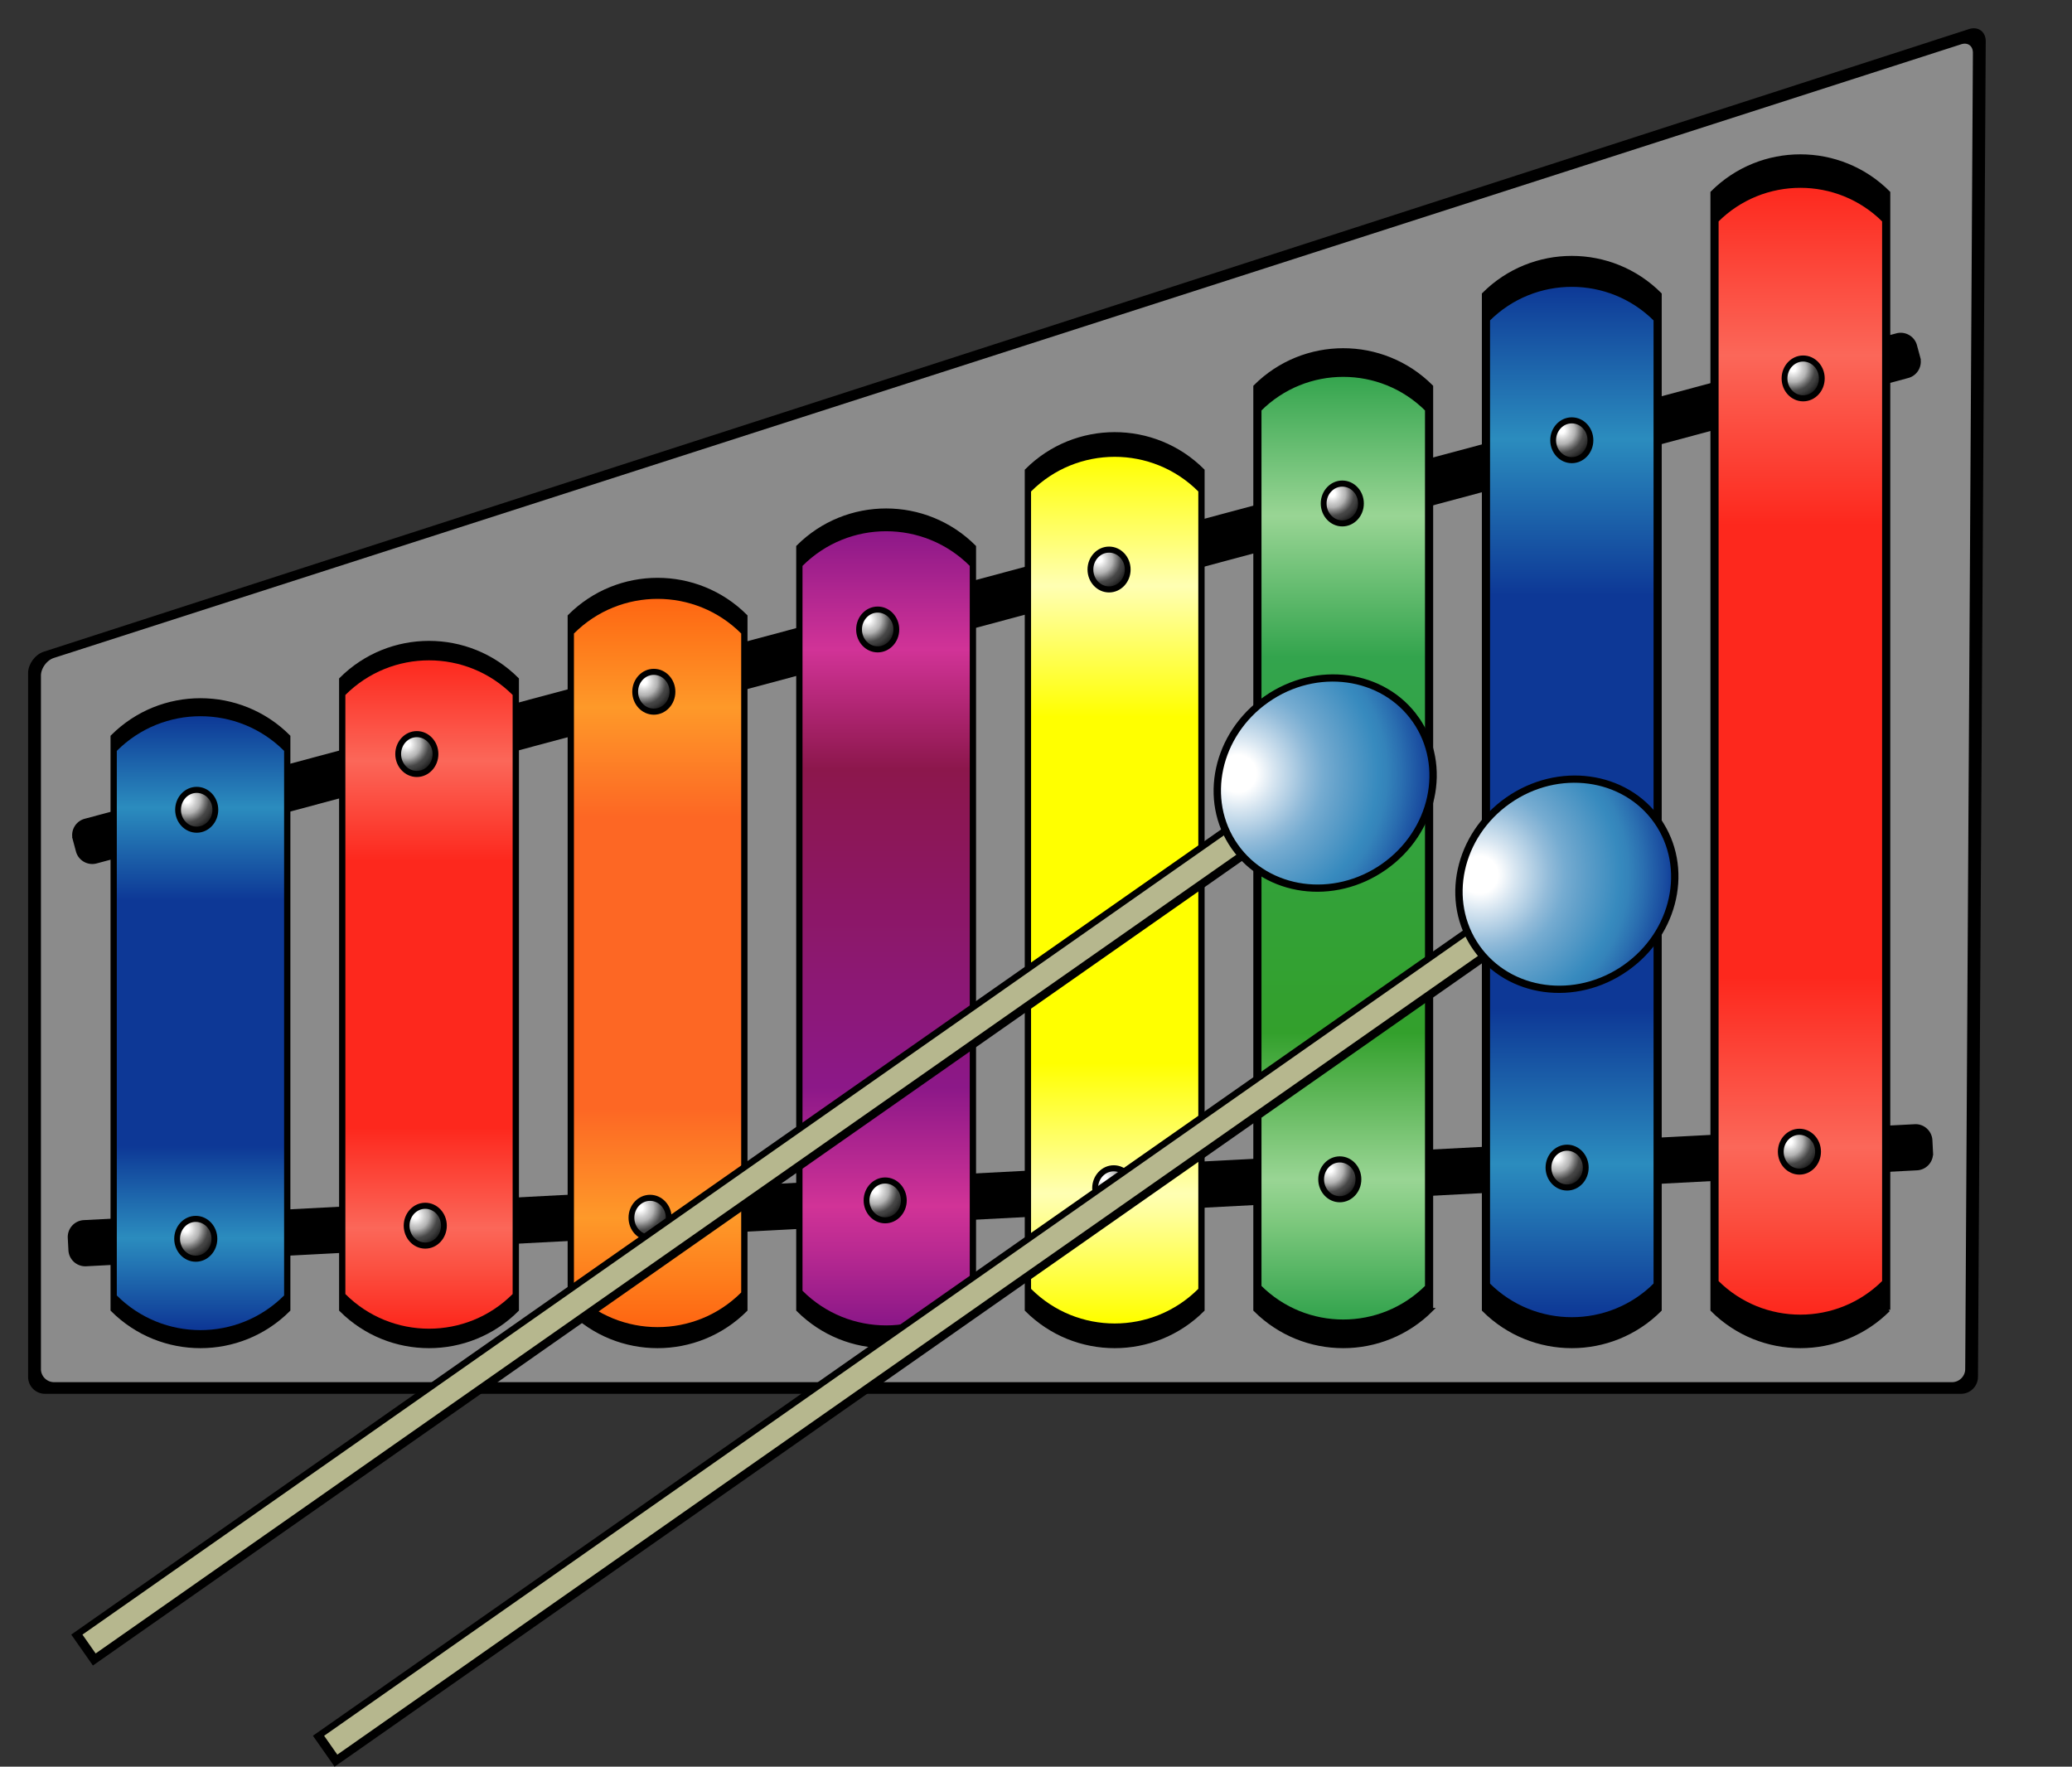 <svg xmlns="http://www.w3.org/2000/svg" version="1.0" viewBox="0 0 553 471.514"><rect x="0" y="0" width="553" height="471.514" fill="#333333" stroke="none"/><path d="M527.41 367.5c-.02 2.2-1.83 4-4.03 4H12c-2.2 0-4-1.8-4-4V179.65c0-2.2 1.713-4.55 3.806-5.23L525.686 8.23c2.1-.676 3.8.57 3.79 2.77l-2.07 356.5z"/><path d="M527.41 367.5c-.02 2.2-1.83 4-4.03 4H12c-2.2 0-4-1.8-4-4V179.65c0-2.2 1.713-4.55 3.806-5.23L525.686 8.23c2.1-.676 3.8.57 3.79 2.77l-2.07 356.5z" stroke="#000" fill="none"/><path d="M525 365.39c-.01 2.2-1.82 4-4.02 4H14.42a4.01 4.01 0 01-3.995-4V180.34c0-2.2 1.713-4.55 3.808-5.22l509.04-163.78c2.09-.677 3.79.572 3.78 2.772l-2.05 351.28z" fill="#8b8b8b"/><path d="M525 365.39c-.01 2.2-1.82 4-4.02 4H14.42a4.01 4.01 0 01-3.995-4V180.34c0-2.2 1.713-4.55 3.808-5.22l509.04-163.78c2.09-.677 3.79.572 3.78 2.772l-2.05 351.28z" stroke="#000" fill="none"/><path d="M512.01 95.5a4.01 4.01 0 01-2.83 4.9L25.66 229.96c-2.13.57-4.335-.7-4.904-2.83l-.863-3.22a4.012 4.012 0 012.829-4.9l483.53-129.56c2.12-.568 4.33.705 4.89 2.83l.87 3.22z"/><path d="M512.01 95.5a4.01 4.01 0 01-2.83 4.9L25.66 229.96c-2.13.57-4.335-.7-4.904-2.83l-.863-3.22a4.012 4.012 0 012.829-4.9l483.53-129.56c2.12-.568 4.33.705 4.89 2.83l.87 3.22z" stroke="#000" fill="none"/><path d="M515.41 307.65a4 4 0 01-3.78 4.2L22.97 337.46a4.01 4.01 0 01-4.208-3.78l-.175-3.33a4.018 4.018 0 013.786-4.21l488.67-25.6c2.19-.12 4.08 1.58 4.2 3.78l.17 3.33z"/><path d="M515.41 307.65a4 4 0 01-3.78 4.2L22.97 337.46a4.01 4.01 0 01-4.208-3.78l-.175-3.33a4.018 4.018 0 013.786-4.21l488.67-25.6c2.19-.12 4.08 1.58 4.2 3.78l.17 3.33z" stroke="#000" fill="none"/><path d="M77 349.58c-12.979 12.98-34.021 12.98-47 0v-153c12.979-12.98 34.021-12.98 47 0v153z"/><path d="M77 349.58c-12.979 12.98-34.021 12.98-47 0v-153c12.979-12.98 34.021-12.98 47 0v153z" stroke="#000" fill="none"/><linearGradient id="a" y2="191.16" gradientUnits="userSpaceOnUse" x2="53.5" y1="355" x1="53.5"><stop offset=".004" stop-color="#0d3896"/><stop offset=".022" stop-color="#12439b"/><stop offset=".109" stop-color="#2376b4"/><stop offset=".15" stop-color="#2b8cbe"/><stop offset=".3" stop-color="#0d3896"/><stop offset=".7" stop-color="#0d3896"/><stop offset=".851" stop-color="#2b8cbe"/><stop offset="1" stop-color="#0d3896"/></linearGradient><path d="M75.825 345.75c-12.33 12.33-32.32 12.33-44.65 0V200.4c12.33-12.33 32.32-12.33 44.65 0v145.35z" fill="url(#a)"/><path d="M138 349.58c-12.98 12.98-34.02 12.98-47 0v-168.3c12.98-12.98 34.02-12.98 47 0v168.3z"/><path d="M138 349.58c-12.98 12.98-34.02 12.98-47 0v-168.3c12.98-12.98 34.02-12.98 47 0v168.3z" stroke="#000" fill="none"/><linearGradient id="b" y2="176.24" gradientUnits="userSpaceOnUse" x2="114.5" y1="354.62" x1="114.5"><stop offset=".004" stop-color="#fd281d"/><stop offset=".091" stop-color="#fb5041"/><stop offset=".15" stop-color="#fb6759"/><stop offset=".3" stop-color="#fd281d"/><stop offset=".7" stop-color="#fd281d"/><stop offset=".85" stop-color="#fb6759"/><stop offset="1" stop-color="#fd281d"/></linearGradient><path d="M136.82 345.37c-12.32 12.33-32.32 12.33-44.645 0V185.48c12.325-12.32 32.325-12.32 44.645 0v159.89z" fill="url(#b)"/><path d="M199 349.58c-12.98 12.98-34.02 12.98-47 0V164.45c12.98-12.98 34.02-12.98 47 0v185.13z"/><path d="M199 349.58c-12.98 12.98-34.02 12.98-47 0V164.45c12.98-12.98 34.02-12.98 47 0v185.13z" stroke="#000" fill="none"/><linearGradient id="c" y2="159.83" gradientUnits="userSpaceOnUse" x2="175.5" y1="354.2" x1="175.5"><stop offset=".004" stop-color="#fe6612"/><stop offset=".066" stop-color="#fe7d1c"/><stop offset=".15" stop-color="#fe9929"/><stop offset=".3" stop-color="#fd6724"/><stop offset=".7" stop-color="#fd6724"/><stop offset=".851" stop-color="#fe9929"/><stop offset="1" stop-color="#fe6612"/></linearGradient><path d="M197.82 344.95c-12.32 12.33-32.32 12.33-44.64 0V169.08c12.32-12.33 32.32-12.33 44.64 0v175.87z" fill="url(#c)"/><path d="M260 349.58c-12.98 12.98-34.02 12.98-47 0V145.93c12.98-12.97 34.02-12.97 47 0v203.65z"/><path d="M260 349.58c-12.98 12.98-34.02 12.98-47 0V145.93c12.98-12.97 34.02-12.97 47 0v203.65z" stroke="#000" fill="none"/><linearGradient id="d" y2="141.78" gradientUnits="userSpaceOnUse" x2="236.5" y1="353.73" x1="236.5"><stop offset=".004" stop-color="#8c1888"/><stop offset=".091" stop-color="#b82991"/><stop offset=".15" stop-color="#d13397"/><stop offset=".3" stop-color="#8c1888"/><stop offset=".7" stop-color="#8c174c"/><stop offset=".851" stop-color="#d13397"/><stop offset="1" stop-color="#8c1888"/></linearGradient><path d="M258.82 344.49c-12.32 12.33-32.32 12.33-44.64 0V151.03c12.32-12.33 32.32-12.33 44.64 0v193.46z" fill="url(#d)"/><path d="M321 349.58c-12.98 12.98-34.02 12.98-47 0V125.57c12.98-12.98 34.02-12.98 47 0v224.01z"/><path d="M321 349.58c-12.98 12.98-34.02 12.98-47 0V125.57c12.98-12.98 34.02-12.98 47 0v224.01z" stroke="#000" fill="none"/><linearGradient id="e" y2="121.92" gradientUnits="userSpaceOnUse" x2="297.5" y1="353.22" x1="297.5"><stop offset=".004" stop-color="#ff0"/><stop offset=".064" stop-color="#ffff4f"/><stop offset=".123" stop-color="#ffff97"/><stop offset=".15" stop-color="#ffffb3"/><stop offset=".3" stop-color="#ff0"/><stop offset=".7" stop-color="#ff0"/><stop offset=".851" stop-color="#ffffb3"/><stop offset="1" stop-color="#ff0"/></linearGradient><path d="M319.82 343.98c-12.32 12.33-32.32 12.33-44.64 0V131.17c12.32-12.33 32.32-12.33 44.64 0v212.81z" fill="url(#e)"/><path d="M382 349.58c-12.98 12.98-34.02 12.98-47 0V103.17c12.98-12.98 34.02-12.98 47 0v246.41z"/><path d="M382 349.58c-12.98 12.98-34.02 12.98-47 0V103.17c12.98-12.98 34.02-12.98 47 0v246.41z" stroke="#000" fill="none"/><linearGradient id="f" y2="100.08" gradientUnits="userSpaceOnUse" x2="358.5" y1="352.67" x1="358.5"><stop offset=".004" stop-color="#33a44d"/><stop offset=".008" stop-color="#36a54f"/><stop offset=".105" stop-color="#7dc87d"/><stop offset=".15" stop-color="#99d594"/><stop offset=".305" stop-color="#33a02c"/><stop offset=".702" stop-color="#33a44d"/><stop offset=".851" stop-color="#99d594"/><stop offset="1" stop-color="#33a44d"/></linearGradient><path d="M380.82 343.42c-12.32 12.33-32.32 12.33-44.64 0V109.33c12.32-12.33 32.32-12.33 44.64 0v234.09z" fill="url(#f)"/><path d="M380.82 343.42c-12.32 12.33-32.32 12.33-44.64 0V109.33c12.32-12.33 32.32-12.33 44.64 0v234.09z" stroke="#000" fill="none"/><g><path d="M443 349.58c-12.98 12.98-34.02 12.98-47 0V78.53c12.98-12.98 34.02-12.98 47-.001v271.05z"/><path d="M443 349.58c-12.98 12.98-34.02 12.98-47 0V78.53c12.98-12.98 34.02-12.98 47-.001v271.05z" stroke="#000" fill="none"/></g><g><linearGradient id="g" y2="76.059" gradientUnits="userSpaceOnUse" x2="419.5" y1="352.05" x1="419.5"><stop offset=".004" stop-color="#0d3896"/><stop offset=".022" stop-color="#12439b"/><stop offset=".109" stop-color="#2376b4"/><stop offset=".15" stop-color="#2b8cbe"/><stop offset=".3" stop-color="#0d3896"/><stop offset=".7" stop-color="#0d3896"/><stop offset=".851" stop-color="#2b8cbe"/><stop offset="1" stop-color="#0d3896"/></linearGradient><path d="M441.82 342.8c-12.32 12.33-32.32 12.33-44.64 0V85.3c12.32-12.325 32.32-12.325 44.64.005v257.5z" fill="url(#g)"/><path d="M441.82 342.8c-12.32 12.33-32.32 12.33-44.64 0V85.3c12.32-12.325 32.32-12.325 44.64.005v257.5z" stroke="#000" fill="none"/></g><g><path d="M504 349.58c-12.98 12.98-34.02 12.98-47 0V51.42c12.98-12.975 34.02-12.975 47 .004v298.16z"/><path d="M504 349.58c-12.98 12.98-34.02 12.98-47 0V51.42c12.98-12.975 34.02-12.975 47 .004v298.16z" stroke="#000" fill="none"/></g><g><linearGradient id="h" y2="49.631" gradientUnits="userSpaceOnUse" x2="480.5" y1="351.37" x1="480.5"><stop offset=".004" stop-color="#fd281d"/><stop offset=".091" stop-color="#fb5041"/><stop offset=".15" stop-color="#fb6759"/><stop offset=".3" stop-color="#fd281d"/><stop offset=".7" stop-color="#fd281d"/><stop offset=".85" stop-color="#fb6759"/><stop offset="1" stop-color="#fd281d"/></linearGradient><path d="M502.82 342.12c-12.32 12.33-32.32 12.33-44.64 0V58.88c12.32-12.333 32.32-12.333 44.64-.003v283.24z" fill="url(#h)"/><path d="M502.82 342.12c-12.32 12.33-32.32 12.33-44.64 0V58.88c12.32-12.333 32.32-12.333 44.64-.003v283.24z" stroke="#000" fill="none"/></g><g><path d="M57.75 216.12c0 3.11-2.35 5.63-5.25 5.63s-5.25-2.52-5.25-5.63c0-3.1 2.35-5.62 5.25-5.62s5.25 2.52 5.25 5.62z" stroke="#000"/><radialGradient id="i" gradientUnits="userSpaceOnUse" cy="212.46" cx="50.666" gradientTransform="matrix(1.105 0 0 1.125 -6.105 -25.531)" r="7.468"><stop offset=".094" stop-color="#fff"/><stop offset=".297" stop-color="#cfcfcf"/><stop offset=".433" stop-color="#b3b3b3"/><stop offset=".58" stop-color="#787878"/><stop offset=".711" stop-color="#474747"/><stop offset=".796" stop-color="#3e3e3e"/><stop offset=".937" stop-color="#252525"/><stop offset="1" stop-color="#171717"/></radialGradient><path d="M56.7 216.12c0 2.49-1.88 4.5-4.2 4.5s-4.2-2.01-4.2-4.5c0-2.48 1.88-4.5 4.2-4.5s4.2 2.02 4.2 4.5z" fill="url(#i)"/></g><g><path d="M57.5 330.62c0 3.11-2.35 5.63-5.25 5.63S47 333.73 47 330.62c0-3.1 2.35-5.62 5.25-5.62s5.25 2.52 5.25 5.62z" stroke="#000"/><radialGradient id="j" gradientUnits="userSpaceOnUse" cy="314.24" cx="50.441" gradientTransform="matrix(1.105 0 0 1.125 -6.105 -25.531)" r="7.468"><stop offset=".094" stop-color="#fff"/><stop offset=".297" stop-color="#cfcfcf"/><stop offset=".433" stop-color="#b3b3b3"/><stop offset=".58" stop-color="#787878"/><stop offset=".711" stop-color="#474747"/><stop offset=".796" stop-color="#3e3e3e"/><stop offset=".937" stop-color="#252525"/><stop offset="1" stop-color="#171717"/></radialGradient><path d="M56.45 330.62c0 2.49-1.88 4.5-4.2 4.5s-4.2-2.01-4.2-4.5c0-2.48 1.88-4.5 4.2-4.5s4.2 2.02 4.2 4.5z" fill="url(#j)"/></g><g><path d="M116.5 201.25c0 3.11-2.35 5.63-5.25 5.63s-5.25-2.52-5.25-5.63 2.35-5.63 5.25-5.63 5.25 2.52 5.25 5.63z" stroke="#000"/><radialGradient id="k" gradientUnits="userSpaceOnUse" cy="199.24" cx="103.82" gradientTransform="matrix(1.105 0 0 1.125 -6.105 -25.531)" r="7.468"><stop offset=".094" stop-color="#fff"/><stop offset=".297" stop-color="#cfcfcf"/><stop offset=".433" stop-color="#b3b3b3"/><stop offset=".58" stop-color="#787878"/><stop offset=".711" stop-color="#474747"/><stop offset=".796" stop-color="#3e3e3e"/><stop offset=".937" stop-color="#252525"/><stop offset="1" stop-color="#171717"/></radialGradient><path d="M115.45 201.25c0 2.49-1.88 4.5-4.2 4.5s-4.2-2.01-4.2-4.5 1.88-4.5 4.2-4.5 4.2 2.01 4.2 4.5z" fill="url(#k)"/></g><g><path d="M118.75 327.12c0 3.11-2.35 5.63-5.25 5.63s-5.25-2.52-5.25-5.63c0-3.1 2.35-5.62 5.25-5.62s5.25 2.52 5.25 5.62z" stroke="#000"/><radialGradient id="l" gradientUnits="userSpaceOnUse" cy="311.13" cx="105.86" gradientTransform="matrix(1.105 0 0 1.125 -6.105 -25.531)" r="7.468"><stop offset=".094" stop-color="#fff"/><stop offset=".297" stop-color="#cfcfcf"/><stop offset=".433" stop-color="#b3b3b3"/><stop offset=".58" stop-color="#787878"/><stop offset=".711" stop-color="#474747"/><stop offset=".796" stop-color="#3e3e3e"/><stop offset=".937" stop-color="#252525"/><stop offset="1" stop-color="#171717"/></radialGradient><path d="M117.7 327.12c0 2.49-1.88 4.5-4.2 4.5s-4.2-2.01-4.2-4.5c0-2.48 1.88-4.5 4.2-4.5s4.2 2.02 4.2 4.5z" fill="url(#l)"/></g><g><path d="M179.75 184.62c0 3.11-2.35 5.63-5.25 5.63s-5.25-2.52-5.25-5.63c0-3.1 2.35-5.62 5.25-5.62s5.25 2.52 5.25 5.62z" stroke="#000"/><radialGradient id="m" gradientUnits="userSpaceOnUse" cy="184.46" cx="161.05" gradientTransform="matrix(1.105 0 0 1.125 -6.105 -25.531)" r="7.468"><stop offset=".094" stop-color="#fff"/><stop offset=".297" stop-color="#cfcfcf"/><stop offset=".433" stop-color="#b3b3b3"/><stop offset=".58" stop-color="#787878"/><stop offset=".711" stop-color="#474747"/><stop offset=".796" stop-color="#3e3e3e"/><stop offset=".937" stop-color="#252525"/><stop offset="1" stop-color="#171717"/></radialGradient><path d="M178.7 184.62c0 2.49-1.88 4.5-4.2 4.5s-4.2-2.01-4.2-4.5c0-2.48 1.88-4.5 4.2-4.5s4.2 2.02 4.2 4.5z" fill="url(#m)"/></g><g><path d="M178.75 325c0 3.11-2.35 5.62-5.25 5.62s-5.25-2.51-5.25-5.62 2.35-5.62 5.25-5.62 5.25 2.51 5.25 5.62z" stroke="#000"/><radialGradient id="n" gradientUnits="userSpaceOnUse" cy="309.24" cx="160.14" gradientTransform="matrix(1.105 0 0 1.125 -6.105 -25.531)" r="7.468"><stop offset=".094" stop-color="#fff"/><stop offset=".297" stop-color="#cfcfcf"/><stop offset=".433" stop-color="#b3b3b3"/><stop offset=".58" stop-color="#787878"/><stop offset=".711" stop-color="#474747"/><stop offset=".796" stop-color="#3e3e3e"/><stop offset=".937" stop-color="#252525"/><stop offset="1" stop-color="#171717"/></radialGradient><path d="M177.7 325c0 2.48-1.88 4.5-4.2 4.5s-4.2-2.02-4.2-4.5 1.88-4.5 4.2-4.5 4.2 2.02 4.2 4.5z" fill="url(#n)"/></g><g><path d="M239.5 168c0 3.11-2.35 5.62-5.25 5.62S229 171.11 229 168s2.35-5.62 5.25-5.62 5.25 2.51 5.25 5.62z" stroke="#000"/><radialGradient id="o" gradientUnits="userSpaceOnUse" cy="169.69" cx="215.11" gradientTransform="matrix(1.105 0 0 1.125 -6.105 -25.531)" r="7.468"><stop offset=".094" stop-color="#fff"/><stop offset=".297" stop-color="#cfcfcf"/><stop offset=".433" stop-color="#b3b3b3"/><stop offset=".58" stop-color="#787878"/><stop offset=".711" stop-color="#474747"/><stop offset=".796" stop-color="#3e3e3e"/><stop offset=".937" stop-color="#252525"/><stop offset="1" stop-color="#171717"/></radialGradient><path d="M238.45 168c0 2.48-1.88 4.5-4.2 4.5s-4.2-2.02-4.2-4.5 1.88-4.5 4.2-4.5 4.2 2.02 4.2 4.5z" fill="url(#o)"/></g><g><path d="M241.5 320.38c0 3.1-2.35 5.62-5.25 5.62s-5.25-2.52-5.25-5.62c0-3.11 2.35-5.63 5.25-5.63s5.25 2.52 5.25 5.63z" stroke="#000"/><radialGradient id="p" gradientUnits="userSpaceOnUse" cy="305.13" cx="216.92" gradientTransform="matrix(1.105 0 0 1.125 -6.105 -25.531)" r="7.468"><stop offset=".094" stop-color="#fff"/><stop offset=".297" stop-color="#cfcfcf"/><stop offset=".433" stop-color="#b3b3b3"/><stop offset=".58" stop-color="#787878"/><stop offset=".711" stop-color="#474747"/><stop offset=".796" stop-color="#3e3e3e"/><stop offset=".937" stop-color="#252525"/><stop offset="1" stop-color="#171717"/></radialGradient><path d="M240.45 320.38c0 2.48-1.88 4.5-4.2 4.5s-4.2-2.02-4.2-4.5c0-2.49 1.88-4.5 4.2-4.5s4.2 2.01 4.2 4.5z" fill="url(#p)"/></g><g><path d="M301.25 152c0 3.11-2.35 5.62-5.25 5.62s-5.25-2.51-5.25-5.62 2.35-5.62 5.25-5.62 5.25 2.51 5.25 5.62z" stroke="#000"/><radialGradient id="q" gradientUnits="userSpaceOnUse" cy="155.46" cx="270.98" gradientTransform="matrix(1.105 0 0 1.125 -6.105 -25.531)" r="7.468"><stop offset=".094" stop-color="#fff"/><stop offset=".297" stop-color="#cfcfcf"/><stop offset=".433" stop-color="#b3b3b3"/><stop offset=".58" stop-color="#787878"/><stop offset=".711" stop-color="#474747"/><stop offset=".796" stop-color="#3e3e3e"/><stop offset=".937" stop-color="#252525"/><stop offset="1" stop-color="#171717"/></radialGradient><path d="M300.2 152c0 2.48-1.88 4.5-4.2 4.5s-4.2-2.02-4.2-4.5 1.88-4.5 4.2-4.5 4.2 2.02 4.2 4.5z" fill="url(#q)"/></g><g><path d="M302.5 317.12c0 3.11-2.35 5.63-5.25 5.63s-5.25-2.52-5.25-5.63c0-3.1 2.35-5.62 5.25-5.62s5.25 2.52 5.25 5.62z" stroke="#000"/><radialGradient id="r" gradientUnits="userSpaceOnUse" cy="302.24" cx="272.11" gradientTransform="matrix(1.105 0 0 1.125 -6.105 -25.531)" r="7.468"><stop offset=".094" stop-color="#fff"/><stop offset=".297" stop-color="#cfcfcf"/><stop offset=".433" stop-color="#b3b3b3"/><stop offset=".58" stop-color="#787878"/><stop offset=".711" stop-color="#474747"/><stop offset=".796" stop-color="#3e3e3e"/><stop offset=".937" stop-color="#252525"/><stop offset="1" stop-color="#171717"/></radialGradient><path d="M301.45 317.12c0 2.49-1.88 4.5-4.2 4.5s-4.2-2.01-4.2-4.5c0-2.48 1.88-4.5 4.2-4.5s4.2 2.02 4.2 4.5z" fill="url(#r)"/></g><g><path d="M362.83 314.75c0 3.11-2.35 5.63-5.25 5.63s-5.25-2.52-5.25-5.63 2.35-5.63 5.25-5.63 5.25 2.52 5.25 5.63z" stroke="#000"/><radialGradient id="s" gradientUnits="userSpaceOnUse" cy="300.13" cx="326.69" gradientTransform="matrix(1.105 0 0 1.125 -6.105 -25.531)" r="7.468"><stop offset=".094" stop-color="#fff"/><stop offset=".297" stop-color="#cfcfcf"/><stop offset=".433" stop-color="#b3b3b3"/><stop offset=".58" stop-color="#787878"/><stop offset=".711" stop-color="#474747"/><stop offset=".796" stop-color="#3e3e3e"/><stop offset=".937" stop-color="#252525"/><stop offset="1" stop-color="#171717"/></radialGradient><path d="M361.78 314.75c0 2.49-1.88 4.5-4.2 4.5s-4.2-2.01-4.2-4.5 1.88-4.5 4.2-4.5 4.2 2.01 4.2 4.5z" fill="url(#s)"/></g><g><path d="M423.5 311.62c0 3.11-2.35 5.63-5.25 5.63s-5.25-2.52-5.25-5.63c0-3.1 2.35-5.62 5.25-5.62s5.25 2.52 5.25 5.62z" stroke="#000"/><radialGradient id="t" gradientUnits="userSpaceOnUse" cy="297.35" cx="381.58" gradientTransform="matrix(1.105 0 0 1.125 -6.105 -25.531)" r="7.468"><stop offset=".094" stop-color="#fff"/><stop offset=".297" stop-color="#cfcfcf"/><stop offset=".433" stop-color="#b3b3b3"/><stop offset=".58" stop-color="#787878"/><stop offset=".711" stop-color="#474747"/><stop offset=".796" stop-color="#3e3e3e"/><stop offset=".937" stop-color="#252525"/><stop offset="1" stop-color="#171717"/></radialGradient><path d="M422.45 311.62c0 2.49-1.88 4.5-4.2 4.5s-4.2-2.01-4.2-4.5c0-2.48 1.88-4.5 4.2-4.5s4.2 2.02 4.2 4.5z" fill="url(#t)"/></g><g><path d="M485.5 307.38c0 3.1-2.35 5.62-5.25 5.62s-5.25-2.52-5.25-5.62c0-3.11 2.35-5.63 5.25-5.63s5.25 2.52 5.25 5.63z" stroke="#000"/><radialGradient id="u" gradientUnits="userSpaceOnUse" cy="293.58" cx="437.68" gradientTransform="matrix(1.105 0 0 1.125 -6.105 -25.531)" r="7.468"><stop offset=".094" stop-color="#fff"/><stop offset=".297" stop-color="#cfcfcf"/><stop offset=".433" stop-color="#b3b3b3"/><stop offset=".58" stop-color="#787878"/><stop offset=".711" stop-color="#474747"/><stop offset=".796" stop-color="#3e3e3e"/><stop offset=".937" stop-color="#252525"/><stop offset="1" stop-color="#171717"/></radialGradient><path d="M484.45 307.38c0 2.48-1.88 4.5-4.2 4.5s-4.2-2.02-4.2-4.5c0-2.49 1.88-4.5 4.2-4.5s4.2 2.01 4.2 4.5z" fill="url(#u)"/></g><g><path d="M363.5 134.38c0 3.1-2.35 5.62-5.25 5.62s-5.25-2.52-5.25-5.62c0-3.11 2.35-5.63 5.25-5.63s5.25 2.52 5.25 5.63z" stroke="#000"/><radialGradient id="v" gradientUnits="userSpaceOnUse" cy="139.8" cx="327.3" gradientTransform="matrix(1.105 0 0 1.125 -6.105 -25.531)" r="7.468"><stop offset=".094" stop-color="#fff"/><stop offset=".297" stop-color="#cfcfcf"/><stop offset=".433" stop-color="#b3b3b3"/><stop offset=".58" stop-color="#787878"/><stop offset=".711" stop-color="#474747"/><stop offset=".796" stop-color="#3e3e3e"/><stop offset=".937" stop-color="#252525"/><stop offset="1" stop-color="#171717"/></radialGradient><path d="M362.45 134.38c0 2.48-1.88 4.5-4.2 4.5s-4.2-2.02-4.2-4.5c0-2.49 1.88-4.5 4.2-4.5s4.2 2.01 4.2 4.5z" fill="url(#v)"/></g><g><path d="M424.75 117.5c0 3.11-2.35 5.62-5.25 5.62s-5.25-2.51-5.25-5.62 2.35-5.62 5.25-5.62 5.25 2.51 5.25 5.62z" stroke="#000"/><radialGradient id="w" gradientUnits="userSpaceOnUse" cy="124.8" cx="382.71" gradientTransform="matrix(1.105 0 0 1.125 -6.105 -25.531)" r="7.468"><stop offset=".094" stop-color="#fff"/><stop offset=".297" stop-color="#cfcfcf"/><stop offset=".433" stop-color="#b3b3b3"/><stop offset=".58" stop-color="#787878"/><stop offset=".711" stop-color="#474747"/><stop offset=".796" stop-color="#3e3e3e"/><stop offset=".937" stop-color="#252525"/><stop offset="1" stop-color="#171717"/></radialGradient><path d="M423.7 117.5c0 2.48-1.88 4.5-4.2 4.5s-4.2-2.02-4.2-4.5 1.88-4.5 4.2-4.5 4.2 2.02 4.2 4.5z" fill="url(#w)"/></g><g><path d="M486.5 101c0 3.11-2.35 5.62-5.25 5.62S476 104.11 476 101c0-3.107 2.35-5.625 5.25-5.625s5.25 2.518 5.25 5.625z" stroke="#000"/><radialGradient id="x" gradientUnits="userSpaceOnUse" cy="110.13" cx="438.58" gradientTransform="matrix(1.105 0 0 1.125 -6.105 -25.531)" r="7.468"><stop offset=".094" stop-color="#fff"/><stop offset=".297" stop-color="#cfcfcf"/><stop offset=".433" stop-color="#b3b3b3"/><stop offset=".58" stop-color="#787878"/><stop offset=".711" stop-color="#474747"/><stop offset=".796" stop-color="#3e3e3e"/><stop offset=".937" stop-color="#252525"/><stop offset="1" stop-color="#171717"/></radialGradient><path d="M485.45 101c0 2.48-1.88 4.5-4.2 4.5s-4.2-2.02-4.2-4.5c0-2.485 1.88-4.5 4.2-4.5s4.2 2.015 4.2 4.5z" fill="url(#x)"/></g><g><path d="M334.56 227.01L24.92 443.82l-5.208-7.44 309.64-216.81 5.21 7.44z" stroke="#000"/><path d="M334.14 224.59L25.65 440.6l-2.947-4.21 308.5-216.01 2.94 4.21z"/><path d="M334.14 224.59L25.65 440.6l-2.947-4.21 308.5-216.01 2.94 4.21z" stroke="#000" fill="none"/><defs><filter id="y" height="221.61" width="312.83" y="219.68" x="22.007" filterUnits="userSpaceOnUse"><feColorMatrix color-interpolation-filters="sRGB" values="-1 0 0 0 1 0 -1 0 0 1 0 0 -1 0 1 0 0 0 1 0" result="source"/></filter></defs><g mask="url(#z)" opacity=".75"><path d="M334.14 224.59L25.65 440.6l-2.947-4.21 308.5-216.01 2.94 4.21z" fill="#f3f4bd"/><path d="M334.14 224.59L25.65 440.6l-2.947-4.21 308.5-216.01 2.94 4.21z" stroke="#f3f4bd" fill="none"/></g><path d="M378.26 191.78c8.79 12.56 4.91 30.44-8.66 39.94-13.57 9.51-31.7 7.03-40.49-5.52-8.79-12.56-4.92-30.44 8.65-39.94 13.58-9.5 31.7-7.03 40.5 5.52z" stroke="#000"/><g><radialGradient id="A" gradientUnits="userSpaceOnUse" cy="309.56" cx="439.58" gradientTransform="rotate(-35 221.495 431.238)" r="52.621"><stop offset=".094" stop-color="#fff"/><stop offset=".182" stop-color="#d8e6f1"/><stop offset=".353" stop-color="#92bbd9"/><stop offset=".433" stop-color="#76acd1"/><stop offset=".505" stop-color="#65a2cb"/><stop offset=".711" stop-color="#378abe"/><stop offset=".758" stop-color="#3483ba"/><stop offset=".835" stop-color="#2a6eb0"/><stop offset=".934" stop-color="#1b4fa1"/><stop offset="1" stop-color="#0d3896"/></radialGradient><path d="M377.03 192.64c8.35 11.93 4.67 28.92-8.23 37.95-12.89 9.02-30.11 6.67-38.46-5.25-8.36-11.93-4.67-28.92 8.22-37.94 12.89-9.03 30.12-6.68 38.47 5.24z" fill="url(#A)"/></g></g><g><path d="M399.06 254.01L89.42 470.82l-5.208-7.44 309.64-216.81 5.21 7.44z" stroke="#000"/><path d="M398.64 251.59L90.15 467.6l-2.947-4.21 308.5-216.01 2.94 4.21z"/><path d="M398.64 251.59L90.15 467.6l-2.947-4.21 308.5-216.01 2.94 4.21z" stroke="#000" fill="none"/><defs><filter id="B" height="221.61" width="312.83" y="246.68" x="86.507" filterUnits="userSpaceOnUse"><feColorMatrix color-interpolation-filters="sRGB" values="-1 0 0 0 1 0 -1 0 0 1 0 0 -1 0 1 0 0 0 1 0" result="source"/></filter></defs><g mask="url(#C)" opacity=".75"><path d="M398.64 251.59L90.15 467.6l-2.947-4.21 308.5-216.01 2.94 4.21z" fill="#f3f4bd"/><path d="M398.64 251.59L90.15 467.6l-2.947-4.21 308.5-216.01 2.94 4.21z" stroke="#f3f4bd" fill="none"/></g><path d="M442.76 218.78c8.79 12.56 4.91 30.44-8.66 39.94-13.57 9.51-31.7 7.03-40.49-5.52-8.79-12.56-4.92-30.44 8.65-39.94 13.58-9.5 31.7-7.03 40.5 5.52z" stroke="#000"/><g><radialGradient id="D" gradientUnits="userSpaceOnUse" cy="368.68" cx="476.93" gradientTransform="rotate(-35 221.495 431.238)" r="52.62"><stop offset=".094" stop-color="#fff"/><stop offset=".182" stop-color="#d8e6f1"/><stop offset=".353" stop-color="#92bbd9"/><stop offset=".433" stop-color="#76acd1"/><stop offset=".505" stop-color="#65a2cb"/><stop offset=".711" stop-color="#378abe"/><stop offset=".758" stop-color="#3483ba"/><stop offset=".835" stop-color="#2a6eb0"/><stop offset=".934" stop-color="#1b4fa1"/><stop offset="1" stop-color="#0d3896"/></radialGradient><path d="M441.53 219.64c8.35 11.93 4.67 28.92-8.23 37.95-12.89 9.02-30.11 6.67-38.46-5.25-8.36-11.93-4.67-28.92 8.22-37.94 12.89-9.03 30.12-6.68 38.47 5.24z" fill="url(#D)"/></g></g></svg>
